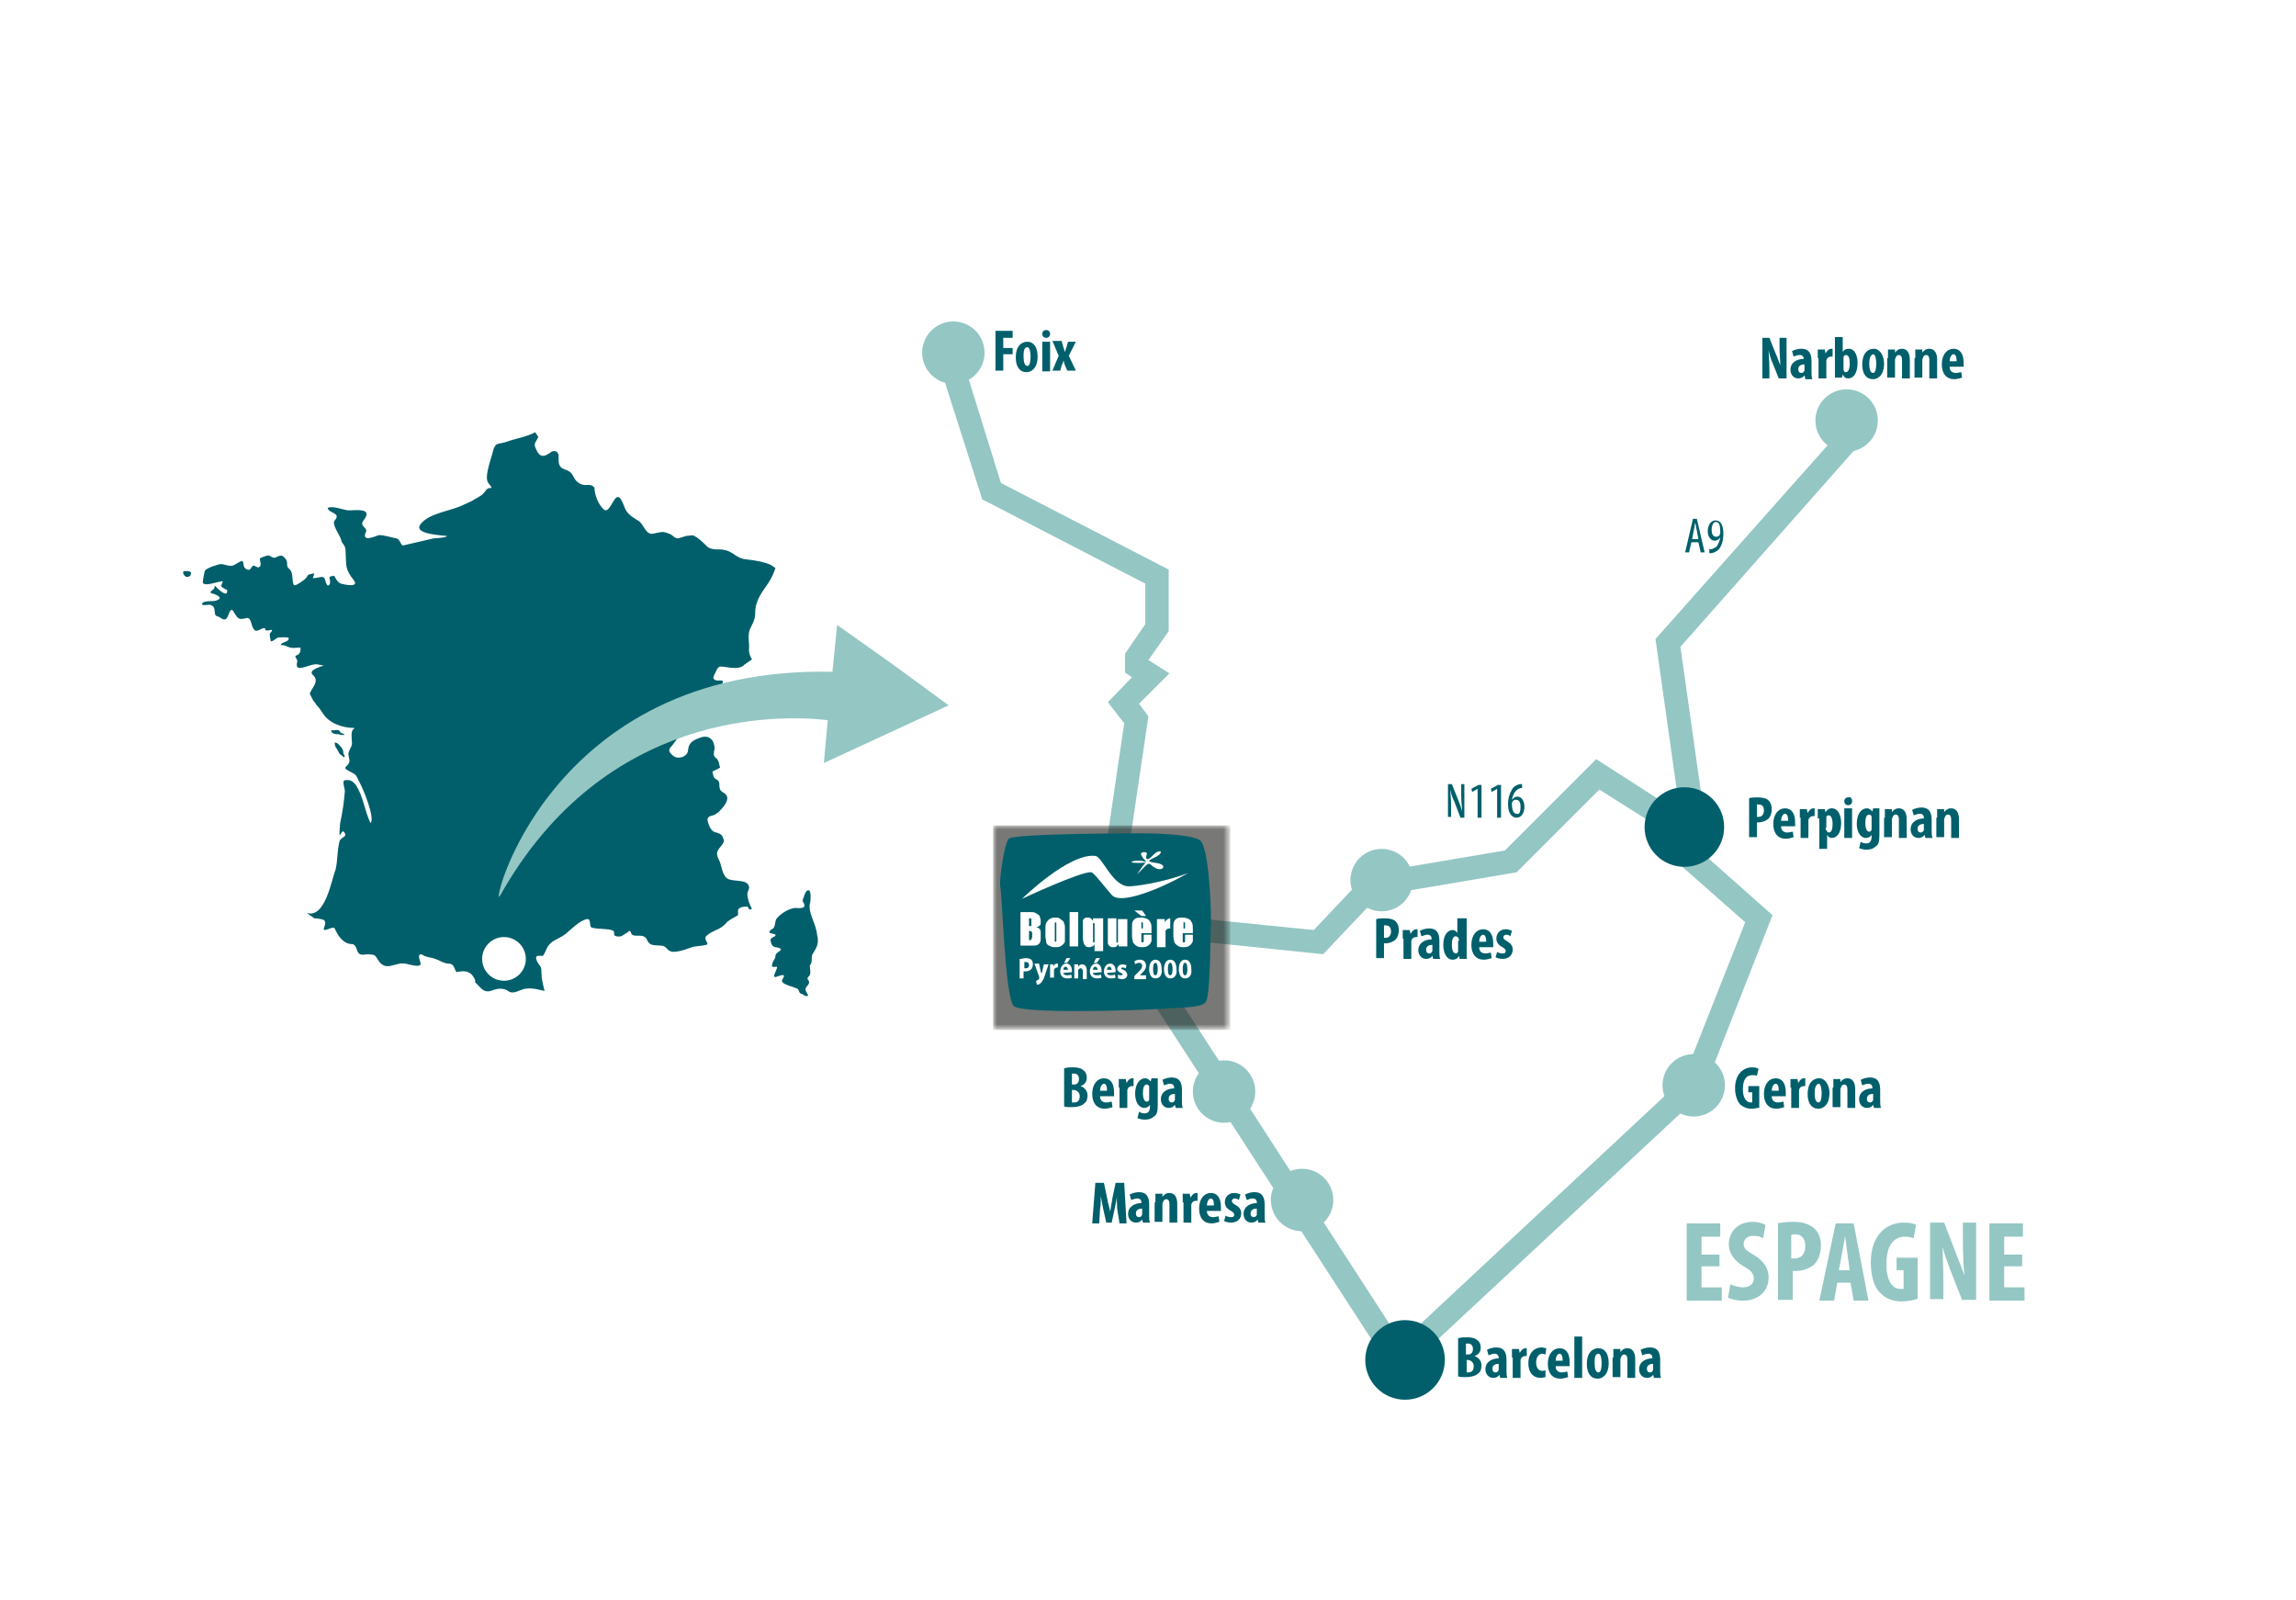 <?xml version="1.0" encoding="UTF-8"?> <!-- Generator: Adobe Illustrator 26.0.3, SVG Export Plug-In . SVG Version: 6.00 Build 0) --> <svg xmlns="http://www.w3.org/2000/svg" xmlns:xlink="http://www.w3.org/1999/xlink" version="1.1" id="Calque_2" x="0px" y="0px" viewBox="0 0 294.3 205.1" style="enable-background:new 0 0 294.3 205.1;" xml:space="preserve"> <style type="text/css"> .st0{fill:#94C6C4;} .st1{fill:#005F6B;} .st2{clip-path:url(#SVGID_00000182520282543673392540000011806356786942850234_);} .st3{filter:url(#Adobe_OpacityMaskFilter);} .st4{clip-path:url(#SVGID_00000112629307621534681350000004393657564895961264_);} .st5{clip-path:url(#SVGID_00000112629307621534681350000004393657564895961264_);mask:url(#SVGID_00000010286838681840201170000010222118345722015397_);} .st6{opacity:0.6;clip-path:url(#SVGID_00000089539872127486701520000009197595162424194236_);fill:#1E1E1C;} .st7{clip-path:url(#SVGID_00000112629307621534681350000004393657564895961264_);fill:#005F6B;} .st8{clip-path:url(#SVGID_00000112629307621534681350000004393657564895961264_);fill:#FFFFFF;} .st9{clip-path:url(#SVGID_00000182520282543673392540000011806356786942850234_);fill:#FFFFFF;} .st10{clip-path:url(#SVGID_00000173843418675873346360000011743872940527437714_);fill:#FFFFFF;} .st11{fill-rule:evenodd;clip-rule:evenodd;fill:#005F6B;} .st12{fill:#FFFFFF;} </style> <circle class="st0" cx="122.2" cy="45.2" r="4"></circle> <circle class="st0" cx="177.1" cy="112.8" r="4"></circle> <g> <path class="st0" d="M220.4,162.3h-2.3v2.7h2.6v1.7h-4.5v-9.9h4.3v1.7h-2.4v2.3h2.3V162.3z"></path> <path class="st0" d="M221.8,164.6c0.4,0.2,1.1,0.4,1.6,0.4c0.9,0,1.4-0.5,1.4-1.1c0-0.7-0.4-1.1-1.3-1.6c-1.4-0.8-1.9-1.9-1.9-2.8 c0-1.6,1.1-2.9,3.1-2.9c0.6,0,1.3,0.2,1.6,0.4l-0.3,1.7c-0.3-0.2-0.7-0.3-1.3-0.3c-0.8,0-1.2,0.5-1.2,1c0,0.6,0.3,0.9,1.4,1.5 c1.3,0.8,1.8,1.8,1.8,2.8c0,1.8-1.3,3-3.3,3c-0.8,0-1.6-0.2-1.9-0.4L221.8,164.6z"></path> <path class="st0" d="M227.8,156.8c0.5-0.1,1.3-0.2,2-0.2c1.1,0,2,0.2,2.7,0.8c0.6,0.5,0.9,1.3,0.9,2.2c0,1.1-0.3,1.8-0.8,2.4 c-0.6,0.6-1.6,0.9-2.4,0.9c-0.1,0-0.3,0-0.4,0v3.7h-1.9V156.8z M229.7,161.3c0.1,0,0.2,0,0.3,0c1,0,1.4-0.7,1.4-1.6 c0-0.9-0.4-1.5-1.3-1.5c-0.2,0-0.4,0-0.5,0.1V161.3z"></path> <path class="st0" d="M235.5,164.4l-0.4,2.3h-1.9l2.1-9.9h2.3l1.9,9.9h-1.9l-0.4-2.3H235.5z M237.1,162.8l-0.3-2.1 c-0.1-0.6-0.2-1.6-0.3-2.3h0c-0.1,0.7-0.3,1.7-0.4,2.3l-0.4,2.1H237.1z"></path> <path class="st0" d="M245.9,166.4c-0.4,0.2-1.3,0.4-2.1,0.4c-1.1,0-2-0.3-2.7-1c-0.9-0.8-1.3-2.3-1.3-4c0-3.6,2.1-5.1,4.2-5.1 c0.8,0,1.3,0.1,1.6,0.3l-0.3,1.7c-0.3-0.1-0.6-0.2-1.1-0.2c-1.3,0-2.4,0.9-2.4,3.5c0,2.4,0.9,3.2,1.8,3.2c0.2,0,0.3,0,0.4,0v-2.4 h-0.9v-1.6h2.7V166.4z"></path> <path class="st0" d="M247.4,166.6v-9.9h1.8l1.5,3.9c0.3,0.8,0.8,2,1.1,2.9h0c-0.1-1-0.2-2.8-0.2-4.6v-2.2h1.7v9.9h-1.8l-1.5-3.8 c-0.3-0.8-0.8-2.1-1-3h0c0,1,0.1,2.5,0.1,4.5v2.2H247.4z"></path> <path class="st0" d="M259.2,162.3h-2.3v2.7h2.6v1.7H255v-9.9h4.3v1.7h-2.4v2.3h2.3V162.3z"></path> </g> <g> <path class="st1" d="M225.6,141.9c-0.2,0.1-0.7,0.2-1.1,0.2c-0.6,0-1-0.2-1.4-0.5c-0.4-0.4-0.7-1.2-0.7-2.1c0-1.9,1.1-2.7,2.2-2.7 c0.4,0,0.7,0.1,0.8,0.2l-0.2,0.9c-0.1-0.1-0.3-0.1-0.6-0.1c-0.7,0-1.2,0.5-1.2,1.8c0,1.2,0.5,1.7,1,1.7c0.1,0,0.2,0,0.2,0v-1.3 h-0.5v-0.8h1.4V141.9z"></path> <path class="st1" d="M227.1,140.5c0,0.6,0.4,0.8,0.8,0.8c0.3,0,0.5-0.1,0.7-0.1l0.1,0.7c-0.3,0.1-0.7,0.2-1,0.2 c-1,0-1.6-0.7-1.6-1.9c0-1.3,0.7-2,1.5-2c0.8,0,1.3,0.6,1.3,1.8c0,0.3,0,0.4,0,0.5H227.1z M228,139.8c0-0.5-0.1-0.9-0.4-0.9 c-0.3,0-0.5,0.5-0.5,0.9H228z"></path> <path class="st1" d="M229.5,139.4c0-0.4,0-0.8,0-1.1h0.9l0.1,0.5h0c0.2-0.4,0.5-0.6,0.7-0.6c0.1,0,0.2,0,0.2,0v1 c-0.1,0-0.1,0-0.2,0c-0.2,0-0.5,0.1-0.6,0.5c0,0.1,0,0.2,0,0.4v1.9h-1V139.4z"></path> <path class="st1" d="M234.5,140.1c0,1.6-0.9,2-1.4,2c-0.9,0-1.4-0.7-1.4-1.9c0-1.4,0.7-2,1.5-2C233.9,138.2,234.5,139,234.5,140.1z M232.6,140.1c0,0.6,0.1,1.2,0.5,1.2c0.3,0,0.4-0.6,0.4-1.2c0-0.5-0.1-1.2-0.4-1.2C232.7,139,232.6,139.6,232.6,140.1z"></path> <path class="st1" d="M235,139.4c0-0.4,0-0.8,0-1.1h0.9l0,0.4h0c0.2-0.3,0.5-0.5,0.9-0.5c0.7,0,1,0.6,1,1.4v2.4h-1v-2.4 c0-0.3-0.1-0.6-0.4-0.6c-0.2,0-0.3,0.1-0.4,0.3c0,0.1-0.1,0.2-0.1,0.3v2.3h-1V139.4z"></path> <path class="st1" d="M240.2,142l-0.1-0.4h0c-0.2,0.3-0.5,0.4-0.8,0.4c-0.6,0-1-0.5-1-1.1c0-1,0.9-1.4,1.7-1.4v-0.1 c0-0.3-0.2-0.5-0.5-0.5c-0.3,0-0.5,0.1-0.8,0.2l-0.2-0.7c0.2-0.1,0.6-0.3,1.2-0.3c1.1,0,1.3,0.8,1.3,1.6v1.4c0,0.3,0,0.6,0.1,0.9 H240.2z M240.1,140.2c-0.3,0-0.8,0.1-0.8,0.6c0,0.4,0.2,0.5,0.4,0.5c0.2,0,0.3-0.1,0.4-0.3c0-0.1,0-0.1,0-0.2V140.2z"></path> </g> <g> <path class="st1" d="M224.2,102.3c0.3-0.1,0.7-0.1,1.1-0.1c0.6,0,1.1,0.1,1.4,0.4c0.3,0.3,0.4,0.7,0.4,1.1c0,0.6-0.2,1-0.4,1.2 c-0.3,0.3-0.8,0.5-1.3,0.5c-0.1,0-0.1,0-0.2,0v1.9h-1V102.3z M225.2,104.7c0,0,0.1,0,0.2,0c0.5,0,0.7-0.4,0.7-0.8 c0-0.5-0.2-0.8-0.7-0.8c-0.1,0-0.2,0-0.2,0V104.7z"></path> <path class="st1" d="M228.3,105.9c0,0.6,0.4,0.8,0.8,0.8c0.3,0,0.5-0.1,0.7-0.1l0.1,0.7c-0.3,0.1-0.7,0.2-1,0.2 c-1,0-1.6-0.7-1.6-1.9c0-1.3,0.7-2,1.5-2c0.8,0,1.3,0.6,1.3,1.8c0,0.3,0,0.4,0,0.5H228.3z M229.2,105.2c0-0.5-0.1-0.9-0.4-0.9 c-0.3,0-0.5,0.5-0.5,0.9H229.2z"></path> <path class="st1" d="M230.7,104.8c0-0.4,0-0.8,0-1.1h0.9l0.1,0.5h0c0.2-0.4,0.5-0.6,0.7-0.6c0.1,0,0.2,0,0.2,0v1 c-0.1,0-0.1,0-0.2,0c-0.2,0-0.5,0.1-0.6,0.5c0,0.1,0,0.2,0,0.4v1.9h-1V104.8z"></path> <path class="st1" d="M233,104.9c0-0.5,0-0.8,0-1.2h0.9l0.1,0.4h0c0.2-0.3,0.4-0.5,0.8-0.5c0.8,0,1.2,0.9,1.2,1.9 c0,1.3-0.6,1.9-1.2,1.9c-0.3,0-0.5-0.2-0.6-0.4h0v1.8h-1V104.9z M234,106.1c0,0.1,0,0.2,0.1,0.3c0.1,0.2,0.2,0.3,0.3,0.3 c0.4,0,0.5-0.5,0.5-1.1c0-0.7-0.2-1.1-0.5-1.1c-0.2,0-0.3,0.1-0.3,0.3c0,0.1,0,0.2,0,0.3V106.1z"></path> <path class="st1" d="M237.4,102.7c0,0.3-0.2,0.5-0.5,0.5c-0.3,0-0.5-0.2-0.5-0.5c0-0.3,0.2-0.5,0.5-0.5 C237.2,102.1,237.4,102.3,237.4,102.7z M236.4,107.4v-3.8h1v3.8H236.4z"></path> <path class="st1" d="M240.9,103.7c0,0.3,0,0.7,0,1.2v2.1c0,0.8-0.1,1.3-0.5,1.5c-0.3,0.3-0.7,0.4-1.2,0.4c-0.3,0-0.7-0.1-0.9-0.2 l0.2-0.8c0.2,0.1,0.4,0.2,0.7,0.2c0.5,0,0.7-0.3,0.7-0.9V107h0c-0.1,0.2-0.4,0.4-0.7,0.4c-0.8,0-1.2-0.9-1.2-1.8c0-1.3,0.6-2,1.3-2 c0.3,0,0.5,0.2,0.7,0.4h0l0.1-0.4H240.9z M239.9,105c0-0.1,0-0.2,0-0.3c0-0.2-0.2-0.3-0.3-0.3c-0.4,0-0.5,0.5-0.5,1.1 c0,0.7,0.2,1.1,0.5,1.1c0.1,0,0.3-0.1,0.3-0.3c0-0.1,0-0.2,0-0.3V105z"></path> <path class="st1" d="M241.6,104.8c0-0.4,0-0.8,0-1.1h0.9l0,0.4h0c0.2-0.3,0.5-0.5,0.9-0.5c0.7,0,1,0.6,1,1.4v2.4h-1v-2.4 c0-0.3-0.1-0.6-0.4-0.6c-0.2,0-0.3,0.1-0.4,0.3c0,0.1-0.1,0.2-0.1,0.3v2.3h-1V104.8z"></path> <path class="st1" d="M246.8,107.4l-0.1-0.4h0c-0.2,0.3-0.5,0.4-0.8,0.4c-0.6,0-1-0.5-1-1.1c0-1,0.9-1.4,1.7-1.4v-0.1 c0-0.3-0.2-0.5-0.5-0.5c-0.3,0-0.5,0.1-0.8,0.2l-0.2-0.7c0.2-0.1,0.6-0.3,1.2-0.3c1.1,0,1.3,0.8,1.3,1.6v1.4c0,0.3,0,0.6,0.1,0.9 H246.8z M246.6,105.6c-0.3,0-0.8,0.1-0.8,0.6c0,0.4,0.2,0.5,0.4,0.5c0.2,0,0.3-0.1,0.4-0.3c0-0.1,0-0.1,0-0.2V105.6z"></path> <path class="st1" d="M248.3,104.8c0-0.4,0-0.8,0-1.1h0.9l0,0.4h0c0.2-0.3,0.5-0.5,0.9-0.5c0.7,0,1,0.6,1,1.4v2.4h-1v-2.4 c0-0.3-0.1-0.6-0.4-0.6c-0.2,0-0.3,0.1-0.4,0.3c0,0.1-0.1,0.2-0.1,0.3v2.3h-1V104.8z"></path> </g> <g> <g> <path class="st1" d="M187,171.5c0.3-0.1,0.7-0.1,1.1-0.1c0.5,0,1,0.1,1.3,0.4c0.3,0.2,0.4,0.6,0.4,0.9c0,0.5-0.2,0.9-0.8,1.1v0 c0.6,0.2,0.9,0.7,0.9,1.2c0,0.4-0.1,0.8-0.4,1c-0.3,0.3-0.8,0.5-1.7,0.5c-0.4,0-0.7,0-0.9-0.1V171.5z M188,173.6h0.2 c0.4,0,0.6-0.3,0.6-0.7c0-0.4-0.2-0.7-0.6-0.7c-0.1,0-0.2,0-0.3,0V173.6z M188,175.9c0.1,0,0.1,0,0.2,0c0.4,0,0.7-0.2,0.7-0.8 c0-0.5-0.4-0.8-0.8-0.8H188V175.9z"></path> <path class="st1" d="M192.3,176.6l-0.1-0.4h0c-0.2,0.3-0.5,0.4-0.8,0.4c-0.6,0-1-0.5-1-1.1c0-1,0.9-1.4,1.7-1.4V174 c0-0.3-0.2-0.5-0.5-0.5c-0.3,0-0.5,0.1-0.8,0.2l-0.2-0.7c0.2-0.1,0.6-0.3,1.2-0.3c1.1,0,1.3,0.8,1.3,1.6v1.4c0,0.3,0,0.6,0.1,0.9 H192.3z M192.1,174.8c-0.3,0-0.8,0.1-0.8,0.6c0,0.4,0.2,0.5,0.4,0.5c0.2,0,0.3-0.1,0.4-0.3c0-0.1,0-0.1,0-0.2V174.8z"></path> <path class="st1" d="M193.8,174c0-0.4,0-0.8,0-1.1h0.9l0.1,0.5h0c0.2-0.4,0.5-0.6,0.7-0.6c0.1,0,0.2,0,0.2,0v1c-0.1,0-0.1,0-0.2,0 c-0.2,0-0.5,0.1-0.6,0.5c0,0.1,0,0.2,0,0.4v1.9h-1V174z"></path> <path class="st1" d="M198.1,176.5c-0.1,0-0.4,0.1-0.6,0.1c-1,0-1.6-0.7-1.6-1.9c0-1.2,0.7-2,1.7-2c0.2,0,0.5,0.1,0.6,0.1l-0.1,0.8 c-0.1,0-0.2-0.1-0.4-0.1c-0.5,0-0.8,0.5-0.8,1.1c0,0.7,0.3,1.1,0.8,1.1c0.1,0,0.3,0,0.4-0.1L198.1,176.5z"></path> <path class="st1" d="M199.4,175.1c0,0.6,0.4,0.8,0.8,0.8c0.3,0,0.5-0.1,0.7-0.1l0.1,0.7c-0.3,0.1-0.7,0.2-1,0.2 c-1,0-1.6-0.7-1.6-1.9c0-1.3,0.7-2,1.5-2c0.8,0,1.3,0.6,1.3,1.8c0,0.3,0,0.4,0,0.5H199.4z M200.3,174.4c0-0.5-0.1-0.9-0.4-0.9 c-0.3,0-0.5,0.5-0.5,0.9H200.3z"></path> <path class="st1" d="M201.8,171.3h1v5.3h-1V171.3z"></path> <path class="st1" d="M206.2,174.7c0,1.6-0.9,2-1.4,2c-0.9,0-1.4-0.7-1.4-1.9c0-1.4,0.7-2,1.5-2 C205.7,172.8,206.2,173.5,206.2,174.7z M204.4,174.7c0,0.6,0.1,1.2,0.5,1.2c0.3,0,0.4-0.6,0.4-1.2c0-0.5-0.1-1.2-0.4-1.2 C204.4,173.5,204.4,174.2,204.4,174.7z"></path> <path class="st1" d="M206.8,174c0-0.4,0-0.8,0-1.1h0.9l0,0.4h0c0.2-0.3,0.5-0.5,0.9-0.5c0.7,0,1,0.6,1,1.4v2.4h-1v-2.4 c0-0.3-0.1-0.6-0.4-0.6c-0.2,0-0.3,0.1-0.4,0.3c0,0.1-0.1,0.2-0.1,0.3v2.3h-1V174z"></path> <path class="st1" d="M212,176.6l-0.1-0.4h0c-0.2,0.3-0.5,0.4-0.8,0.4c-0.6,0-1-0.5-1-1.1c0-1,0.9-1.4,1.7-1.4V174 c0-0.3-0.2-0.5-0.5-0.5c-0.3,0-0.5,0.1-0.8,0.2l-0.2-0.7c0.2-0.1,0.6-0.3,1.2-0.3c1.1,0,1.3,0.8,1.3,1.6v1.4c0,0.3,0,0.6,0.1,0.9 H212z M211.9,174.8c-0.3,0-0.8,0.1-0.8,0.6c0,0.4,0.2,0.5,0.4,0.5c0.2,0,0.3-0.1,0.4-0.3c0-0.1,0-0.1,0-0.2V174.8z"></path> </g> </g> <g> <path class="st1" d="M225.9,48.5v-5.2h0.9l0.8,2c0.2,0.4,0.4,1.1,0.6,1.5h0c0-0.5-0.1-1.4-0.1-2.4v-1.1h0.9v5.2H228l-0.8-2 c-0.2-0.4-0.4-1.1-0.5-1.6h0c0,0.5,0.1,1.3,0.1,2.4v1.2H225.9z"></path> <path class="st1" d="M231.4,48.5l-0.1-0.4h0c-0.2,0.3-0.5,0.4-0.8,0.4c-0.6,0-1-0.5-1-1.1c0-1,0.9-1.4,1.7-1.4V46 c0-0.3-0.2-0.5-0.5-0.5c-0.3,0-0.5,0.1-0.8,0.2l-0.2-0.7c0.2-0.1,0.6-0.3,1.2-0.3c1.1,0,1.3,0.8,1.3,1.6v1.4c0,0.3,0,0.6,0.1,0.9 H231.4z M231.3,46.7c-0.3,0-0.8,0.1-0.8,0.6c0,0.4,0.2,0.5,0.4,0.5c0.2,0,0.3-0.1,0.4-0.3c0-0.1,0-0.1,0-0.2V46.7z"></path> <path class="st1" d="M233,45.9c0-0.4,0-0.8,0-1.1h0.9l0.1,0.5h0c0.2-0.4,0.5-0.6,0.7-0.6c0.1,0,0.2,0,0.2,0v1c-0.1,0-0.1,0-0.2,0 c-0.2,0-0.5,0.1-0.6,0.5c0,0.1,0,0.2,0,0.4v1.9h-1V45.9z"></path> <path class="st1" d="M235.2,48.5c0-0.3,0-0.8,0-1.1v-4.2h1v1.9h0c0.2-0.3,0.4-0.4,0.8-0.4c0.7,0,1.1,0.8,1.1,1.8c0,1.3-0.5,2-1.2,2 c-0.3,0-0.5-0.1-0.7-0.5h0l-0.1,0.4H235.2z M236.3,47.2c0,0.1,0,0.2,0,0.2c0.1,0.3,0.2,0.3,0.3,0.3c0.3,0,0.5-0.4,0.5-1.1 c0-0.6-0.1-1.1-0.5-1.1c-0.2,0-0.3,0.2-0.3,0.3c0,0.1,0,0.2,0,0.2V47.2z"></path> <path class="st1" d="M241.5,46.6c0,1.6-0.9,2-1.4,2c-0.9,0-1.4-0.7-1.4-1.9c0-1.4,0.7-2,1.5-2C240.9,44.7,241.5,45.5,241.5,46.6z M239.6,46.6c0,0.6,0.1,1.2,0.5,1.2c0.3,0,0.4-0.6,0.4-1.2c0-0.5-0.1-1.2-0.4-1.2C239.7,45.5,239.6,46.1,239.6,46.6z"></path> <path class="st1" d="M242,45.9c0-0.4,0-0.8,0-1.1h0.9l0,0.4h0c0.2-0.3,0.5-0.5,0.9-0.5c0.7,0,1,0.6,1,1.4v2.4h-1v-2.4 c0-0.3-0.1-0.6-0.4-0.6c-0.2,0-0.3,0.1-0.4,0.3c0,0.1-0.1,0.2-0.1,0.3v2.3h-1V45.9z"></path> <path class="st1" d="M245.5,45.9c0-0.4,0-0.8,0-1.1h0.9l0,0.4h0c0.2-0.3,0.5-0.5,0.9-0.5c0.7,0,1,0.6,1,1.4v2.4h-1v-2.4 c0-0.3-0.1-0.6-0.4-0.6c-0.2,0-0.3,0.1-0.4,0.3c0,0.1-0.1,0.2-0.1,0.3v2.3h-1V45.9z"></path> <path class="st1" d="M249.9,47c0,0.6,0.4,0.8,0.8,0.8c0.3,0,0.5-0.1,0.7-0.1l0.1,0.7c-0.3,0.1-0.7,0.2-1,0.2c-1,0-1.6-0.7-1.6-1.9 c0-1.3,0.7-2,1.5-2c0.8,0,1.3,0.6,1.3,1.8c0,0.3,0,0.4,0,0.5H249.9z M250.8,46.3c0-0.5-0.1-0.9-0.4-0.9c-0.3,0-0.5,0.5-0.5,0.9 H250.8z"></path> </g> <g> <path class="st1" d="M127.5,42.4h2.3v0.9h-1.2v1.3h1.2v0.8h-1.2v2.1h-1V42.4z"></path> <path class="st1" d="M133,45.7c0,1.6-0.9,2-1.4,2c-0.9,0-1.4-0.7-1.4-1.9c0-1.4,0.7-2,1.5-2C132.5,43.8,133,44.5,133,45.7z M131.2,45.7c0,0.6,0.1,1.2,0.5,1.2c0.3,0,0.4-0.6,0.4-1.2c0-0.5-0.1-1.2-0.4-1.2C131.2,44.5,131.2,45.2,131.2,45.7z"></path> <path class="st1" d="M134.6,42.8c0,0.3-0.2,0.5-0.5,0.5c-0.3,0-0.5-0.2-0.5-0.5c0-0.3,0.2-0.5,0.5-0.5 C134.4,42.3,134.6,42.5,134.6,42.8z M133.6,47.6v-3.8h1v3.8H133.6z"></path> <path class="st1" d="M136.1,43.8l0.2,0.7c0.1,0.2,0.1,0.4,0.2,0.6h0c0.1-0.2,0.1-0.4,0.2-0.6l0.2-0.7h1l-0.9,1.8l0.9,1.9h-1.1 l-0.3-0.7c-0.1-0.2-0.1-0.4-0.2-0.6h0c0,0.2-0.1,0.4-0.2,0.6l-0.2,0.7h-1l0.8-1.9l-0.8-1.9H136.1z"></path> </g> <g> <path class="st1" d="M176.4,117.8c0.3-0.1,0.7-0.1,1.1-0.1c0.6,0,1.1,0.1,1.4,0.4c0.3,0.3,0.4,0.7,0.4,1.1c0,0.6-0.2,1-0.4,1.2 c-0.3,0.3-0.8,0.5-1.3,0.5c-0.1,0-0.1,0-0.2,0v1.9h-1V117.8z M177.4,120.2c0,0,0.1,0,0.2,0c0.5,0,0.7-0.4,0.7-0.8 c0-0.5-0.2-0.8-0.7-0.8c-0.1,0-0.2,0-0.2,0V120.2z"></path> <path class="st1" d="M179.8,120.3c0-0.4,0-0.8,0-1.1h0.9l0.1,0.5h0c0.2-0.4,0.5-0.6,0.7-0.6c0.1,0,0.2,0,0.2,0v1 c-0.1,0-0.1,0-0.2,0c-0.2,0-0.5,0.1-0.6,0.5c0,0.1,0,0.2,0,0.4v1.9h-1V120.3z"></path> <path class="st1" d="M183.7,122.9l-0.1-0.4h0c-0.2,0.3-0.5,0.4-0.8,0.4c-0.6,0-1-0.5-1-1.1c0-1,0.9-1.4,1.7-1.4v-0.1 c0-0.3-0.2-0.5-0.5-0.5c-0.3,0-0.5,0.1-0.8,0.2l-0.2-0.7c0.2-0.1,0.6-0.3,1.2-0.3c1.1,0,1.3,0.8,1.3,1.6v1.4c0,0.3,0,0.6,0.1,0.9 H183.7z M183.6,121.1c-0.3,0-0.8,0.1-0.8,0.6c0,0.4,0.2,0.5,0.4,0.5c0.2,0,0.3-0.1,0.4-0.3c0-0.1,0-0.1,0-0.2V121.1z"></path> <path class="st1" d="M188,117.6v4.2c0,0.4,0,0.8,0,1.1h-0.9l-0.1-0.4h0c-0.1,0.3-0.4,0.5-0.8,0.5c-0.8,0-1.2-0.9-1.2-1.9 c0-1.3,0.6-1.9,1.2-1.9c0.3,0,0.5,0.2,0.6,0.4h0v-1.9H188z M187,120.6c0-0.1,0-0.1,0-0.2c0-0.2-0.2-0.4-0.4-0.4 c-0.4,0-0.5,0.5-0.5,1.1c0,0.7,0.2,1.1,0.5,1.1c0.1,0,0.3-0.1,0.3-0.3c0-0.1,0-0.1,0-0.2V120.6z"></path> <path class="st1" d="M189.6,121.4c0,0.6,0.4,0.8,0.8,0.8c0.3,0,0.5-0.1,0.7-0.1l0.1,0.7c-0.3,0.1-0.7,0.2-1,0.2 c-1,0-1.6-0.7-1.6-1.9c0-1.3,0.7-2,1.5-2c0.8,0,1.3,0.6,1.3,1.8c0,0.3,0,0.4,0,0.5H189.6z M190.5,120.7c0-0.5-0.1-0.9-0.4-0.9 c-0.3,0-0.5,0.5-0.5,0.9H190.5z"></path> <path class="st1" d="M191.9,122c0.1,0.1,0.4,0.2,0.7,0.2c0.3,0,0.4-0.1,0.4-0.3c0-0.2-0.1-0.3-0.4-0.5c-0.6-0.3-0.8-0.7-0.8-1.1 c0-0.7,0.5-1.2,1.2-1.2c0.3,0,0.6,0.1,0.8,0.2l-0.2,0.7c-0.1-0.1-0.3-0.2-0.5-0.2c-0.3,0-0.4,0.2-0.4,0.3c0,0.2,0.1,0.3,0.4,0.5 c0.6,0.3,0.8,0.7,0.8,1.1c0,0.8-0.6,1.2-1.3,1.2c-0.3,0-0.7-0.1-0.9-0.2L191.9,122z"></path> </g> <g> <path class="st1" d="M136.5,136.9c0.3-0.1,0.7-0.1,1.1-0.1c0.5,0,1,0.1,1.3,0.4c0.3,0.2,0.4,0.6,0.4,0.9c0,0.5-0.2,0.9-0.8,1.1v0 c0.6,0.2,0.9,0.7,0.9,1.2c0,0.4-0.1,0.8-0.4,1c-0.3,0.3-0.8,0.5-1.7,0.5c-0.4,0-0.7,0-0.9-0.1V136.9z M137.5,139h0.2 c0.4,0,0.6-0.3,0.6-0.7c0-0.4-0.2-0.7-0.6-0.7c-0.1,0-0.2,0-0.3,0V139z M137.5,141.3c0.1,0,0.1,0,0.2,0c0.4,0,0.7-0.2,0.7-0.8 c0-0.5-0.4-0.8-0.8-0.8h-0.2V141.3z"></path> <path class="st1" d="M141,140.5c0,0.6,0.4,0.8,0.8,0.8c0.3,0,0.5-0.1,0.7-0.1l0.1,0.7c-0.3,0.1-0.7,0.2-1,0.2c-1,0-1.6-0.7-1.6-1.9 c0-1.3,0.7-2,1.5-2c0.8,0,1.3,0.6,1.3,1.8c0,0.3,0,0.4,0,0.5H141z M141.9,139.8c0-0.5-0.1-0.9-0.4-0.9c-0.3,0-0.5,0.5-0.5,0.9 H141.9z"></path> <path class="st1" d="M143.4,139.4c0-0.4,0-0.8,0-1.1h0.9l0.1,0.5h0c0.2-0.4,0.5-0.6,0.7-0.6c0.1,0,0.2,0,0.2,0v1 c-0.1,0-0.1,0-0.2,0c-0.2,0-0.5,0.1-0.6,0.5c0,0.1,0,0.2,0,0.4v1.9h-1V139.4z"></path> <path class="st1" d="M148.4,138.3c0,0.3,0,0.7,0,1.2v2.1c0,0.8-0.1,1.3-0.5,1.5c-0.3,0.3-0.7,0.4-1.2,0.4c-0.3,0-0.7-0.1-0.9-0.2 l0.2-0.8c0.2,0.1,0.4,0.2,0.7,0.2c0.5,0,0.7-0.3,0.7-0.9v-0.2h0c-0.1,0.2-0.4,0.4-0.7,0.4c-0.8,0-1.2-0.9-1.2-1.8 c0-1.3,0.6-2,1.3-2c0.3,0,0.5,0.2,0.7,0.4h0l0.1-0.4H148.4z M147.3,139.6c0-0.1,0-0.2,0-0.3c0-0.2-0.2-0.3-0.3-0.3 c-0.4,0-0.5,0.5-0.5,1.1c0,0.7,0.2,1.1,0.5,1.1c0.1,0,0.3-0.1,0.3-0.3c0-0.1,0-0.2,0-0.3V139.6z"></path> <path class="st1" d="M150.7,142l-0.1-0.4h0c-0.2,0.3-0.5,0.4-0.8,0.4c-0.6,0-1-0.5-1-1.1c0-1,0.9-1.4,1.7-1.4v-0.1 c0-0.3-0.2-0.5-0.5-0.5c-0.3,0-0.5,0.1-0.8,0.2l-0.2-0.7c0.2-0.1,0.6-0.3,1.2-0.3c1.1,0,1.3,0.8,1.3,1.6v1.4c0,0.3,0,0.6,0.1,0.9 H150.7z M150.6,140.2c-0.3,0-0.8,0.1-0.8,0.6c0,0.4,0.2,0.5,0.4,0.5c0.2,0,0.3-0.1,0.4-0.3c0-0.1,0-0.1,0-0.2V140.2z"></path> </g> <g> <path class="st1" d="M143.2,154.9c0-0.5-0.1-1.2,0-1.7h0c-0.1,0.6-0.2,1.2-0.3,1.6l-0.4,1.9h-0.7l-0.4-1.8 c-0.1-0.4-0.2-1.1-0.3-1.6h0c0,0.6,0,1.2-0.1,1.7l-0.1,1.8h-0.9l0.4-5.2h1.1l0.4,1.9c0.1,0.7,0.3,1.2,0.4,1.8h0 c0.1-0.6,0.2-1.2,0.3-1.8l0.4-1.9h1.1l0.3,5.2h-0.9L143.2,154.9z"></path> <path class="st1" d="M146.5,156.7l-0.1-0.4h0c-0.2,0.3-0.5,0.4-0.8,0.4c-0.6,0-1-0.5-1-1.1c0-1,0.9-1.4,1.7-1.4v-0.1 c0-0.3-0.2-0.5-0.5-0.5c-0.3,0-0.5,0.1-0.8,0.2l-0.2-0.7c0.2-0.1,0.6-0.3,1.2-0.3c1.1,0,1.3,0.8,1.3,1.6v1.4c0,0.3,0,0.6,0.1,0.9 H146.5z M146.4,154.9c-0.3,0-0.8,0.1-0.8,0.6c0,0.4,0.2,0.5,0.4,0.5c0.2,0,0.3-0.1,0.4-0.3c0-0.1,0-0.1,0-0.2V154.9z"></path> <path class="st1" d="M148.1,154.1c0-0.4,0-0.8,0-1.1h0.9l0,0.4h0c0.2-0.3,0.5-0.5,0.9-0.5c0.7,0,1,0.6,1,1.4v2.4h-1v-2.4 c0-0.3-0.1-0.6-0.4-0.6c-0.2,0-0.3,0.1-0.4,0.3c0,0.1-0.1,0.2-0.1,0.3v2.3h-1V154.1z"></path> <path class="st1" d="M151.6,154.1c0-0.4,0-0.8,0-1.1h0.9l0.1,0.5h0c0.2-0.4,0.5-0.6,0.7-0.6c0.1,0,0.2,0,0.2,0v1 c-0.1,0-0.1,0-0.2,0c-0.2,0-0.5,0.1-0.6,0.5c0,0.1,0,0.2,0,0.4v1.9h-1V154.1z"></path> <path class="st1" d="M154.7,155.2c0,0.6,0.4,0.8,0.8,0.8c0.3,0,0.5-0.1,0.7-0.1l0.1,0.7c-0.3,0.1-0.7,0.2-1,0.2 c-1,0-1.6-0.7-1.6-1.9c0-1.3,0.7-2,1.5-2c0.8,0,1.3,0.6,1.3,1.8c0,0.3,0,0.4,0,0.5H154.7z M155.6,154.5c0-0.5-0.1-0.9-0.4-0.9 c-0.3,0-0.5,0.5-0.5,0.9H155.6z"></path> <path class="st1" d="M157.1,155.8c0.1,0.1,0.4,0.2,0.7,0.2c0.3,0,0.4-0.1,0.4-0.3c0-0.2-0.1-0.3-0.4-0.5c-0.6-0.3-0.8-0.7-0.8-1.1 c0-0.7,0.5-1.2,1.2-1.2c0.3,0,0.6,0.1,0.8,0.2l-0.2,0.7c-0.1-0.1-0.3-0.2-0.5-0.2c-0.3,0-0.4,0.2-0.4,0.3c0,0.2,0.1,0.3,0.4,0.5 c0.6,0.3,0.8,0.7,0.8,1.1c0,0.8-0.6,1.2-1.3,1.2c-0.3,0-0.7-0.1-0.9-0.2L157.1,155.8z"></path> <path class="st1" d="M161.3,156.7l-0.1-0.4h0c-0.2,0.3-0.5,0.4-0.8,0.4c-0.6,0-1-0.5-1-1.1c0-1,0.9-1.4,1.7-1.4v-0.1 c0-0.3-0.2-0.5-0.5-0.5c-0.3,0-0.5,0.1-0.8,0.2l-0.2-0.7c0.2-0.1,0.6-0.3,1.2-0.3c1.1,0,1.3,0.8,1.3,1.6v1.4c0,0.3,0,0.6,0.1,0.9 H161.3z M161.1,154.9c-0.3,0-0.8,0.1-0.8,0.6c0,0.4,0.2,0.5,0.4,0.5c0.2,0,0.3-0.1,0.4-0.3c0-0.1,0-0.1,0-0.2V154.9z"></path> </g> <g> <path class="st1" d="M185.6,104.8v-4.3h0.5l0.8,2c0.2,0.5,0.4,1,0.5,1.5h0c0-0.7-0.1-1.2-0.1-2v-1.5h0.4v4.3h-0.5l-0.8-2.1 c-0.2-0.4-0.4-0.9-0.5-1.5h0c0,0.6,0.1,1.1,0.1,2v1.5H185.6z"></path> <path class="st1" d="M189.4,101.1L189.4,101.1l-0.7,0.4l-0.1-0.4l0.9-0.5h0.4v4.2h-0.5V101.1z"></path> <path class="st1" d="M191.9,101.1L191.9,101.1l-0.7,0.4l-0.1-0.4l0.9-0.5h0.4v4.2h-0.5V101.1z"></path> <path class="st1" d="M195.2,101c-0.1,0-0.2,0-0.3,0c-0.7,0.2-1,0.9-1.1,1.5h0c0.2-0.2,0.4-0.4,0.7-0.4c0.5,0,0.9,0.5,0.9,1.3 c0,0.8-0.4,1.4-1,1.4c-0.7,0-1.1-0.7-1.1-1.7c0-0.8,0.2-1.4,0.5-1.9c0.2-0.4,0.6-0.6,1-0.7c0.1,0,0.2,0,0.3,0V101z M194.9,103.4 c0-0.6-0.2-0.9-0.6-0.9c-0.2,0-0.4,0.1-0.5,0.4c0,0,0,0.1,0,0.2c0,0.9,0.3,1.2,0.6,1.2C194.7,104.4,194.9,104.2,194.9,103.4z"></path> </g> <g> <path class="st1" d="M216.8,69.5l-0.3,1.3h-0.5l1-4.3h0.5l1,4.3h-0.5l-0.3-1.3H216.8z M217.7,69.1l-0.2-1.1c-0.1-0.3-0.1-0.7-0.2-1 h0c-0.1,0.3-0.1,0.7-0.2,1l-0.2,1.1H217.7z"></path> <path class="st1" d="M219.1,70.4c0.1,0,0.2,0,0.3,0c0.2-0.1,0.4-0.2,0.6-0.3c0.2-0.3,0.4-0.6,0.5-1.2h0c-0.2,0.2-0.4,0.4-0.7,0.4 c-0.5,0-0.9-0.5-0.9-1.2c0-0.8,0.4-1.4,1-1.4c0.7,0,1,0.7,1,1.7c0,0.8-0.2,1.5-0.5,1.9c-0.2,0.3-0.6,0.5-1,0.6c-0.1,0-0.2,0-0.3,0 V70.4z M219.4,67.9c0,0.6,0.2,0.9,0.6,0.9c0.2,0,0.4-0.1,0.5-0.4c0-0.1,0-0.1,0-0.3c0-0.9-0.2-1.2-0.6-1.2 C219.7,66.9,219.4,67.2,219.4,67.9z"></path> </g> <polygon class="st0" points="215.6,106 212.2,81.9 236.9,54.1 239.1,56.1 215.4,82.9 218.6,105.6 "></polygon> <circle class="st0" cx="236.7" cy="53.9" r="4"></circle> <polygon class="st0" points="179,176.6 143.7,122.2 146.3,120.6 179.6,172 215.8,138.2 223.7,118.2 212.8,108.6 214.8,106.3 227.2,117.3 218.3,140 "></polygon> <circle class="st0" cx="217.1" cy="139.1" r="4"></circle> <circle class="st0" cx="166.9" cy="153.8" r="4"></circle> <circle class="st1" cx="180.1" cy="174.3" r="5.1"></circle> <circle class="st0" cx="156.9" cy="139.9" r="4"></circle> <polygon class="st0" points="169.6,122.3 149.2,120.2 149.5,117.3 168.4,119.2 175.2,112 192.9,109 204.6,97.3 215.8,104.5 214.2,107 205,101.2 194.4,111.8 176.7,114.8 "></polygon> <circle class="st1" cx="215.9" cy="106" r="5.1"></circle> <polygon class="st0" points="144.1,112.8 141.2,112.4 144.1,92.7 142,90 145.1,86.8 144.2,86.2 144.2,83.8 146.8,80 146.8,74.8 125.9,64 120.8,48 123.7,47.1 128.3,61.9 149.8,73 149.8,80.9 147.2,84.6 149.9,86.3 146,90.2 147.2,91.8 "></polygon> <g> <defs> <rect id="SVGID_1_" x="122.7" y="102.1" width="39.6" height="30.3"></rect> </defs> <clipPath id="SVGID_00000042729137559096322170000010875063501814425530_"> <use xlink:href="#SVGID_1_" style="overflow:visible;"></use> </clipPath> <g style="clip-path:url(#SVGID_00000042729137559096322170000010875063501814425530_);"> <defs> <rect id="SVGID_00000108267853333126067000000017018657495584207003_" x="122.7" y="102.1" width="39.6" height="30.3"></rect> </defs> <clipPath id="SVGID_00000129927729230662147480000008786740595162913453_"> <use xlink:href="#SVGID_00000108267853333126067000000017018657495584207003_" style="overflow:visible;"></use> </clipPath> <defs> <filter id="Adobe_OpacityMaskFilter" x="127.3" y="105.8" width="30.4" height="26.2"> <feColorMatrix type="matrix" values="1 0 0 0 0 0 1 0 0 0 0 0 1 0 0 0 0 0 1 0"></feColorMatrix> </filter> </defs> <mask maskUnits="userSpaceOnUse" x="127.3" y="105.8" width="30.4" height="26.2" id="SVGID_00000036961452220110386910000001964218028720140197_"> <g class="st3"> <g> <defs> <rect id="SVGID_00000141438777890616013920000013931813786006864789_" x="122.7" y="102.1" width="39.5" height="30.7"></rect> </defs> <clipPath id="SVGID_00000082332963593155503650000014406711574720164025_" style="clip-path:url(#SVGID_00000129927729230662147480000008786740595162913453_);"> <use xlink:href="#SVGID_00000141438777890616013920000013931813786006864789_" style="overflow:visible;"></use> </clipPath> <g style="clip-path:url(#SVGID_00000082332963593155503650000014406711574720164025_);"> <image style="overflow:visible;" width="316" height="245" transform="matrix(0.125 0 0 0.125 122.655 102.146)"> </image> </g> </g> </g> </mask> <g style="clip-path:url(#SVGID_00000129927729230662147480000008786740595162913453_);mask:url(#SVGID_00000036961452220110386910000001964218028720140197_);"> <g> <defs> <rect id="SVGID_00000137824951853238779690000010549470330309514636_" x="127.3" y="105.8" width="30.4" height="26.2"></rect> </defs> <clipPath id="SVGID_00000085212484996663156190000018032043886678495369_"> <use xlink:href="#SVGID_00000137824951853238779690000010549470330309514636_" style="overflow:visible;"></use> </clipPath> <rect x="127.3" y="105.8" style="opacity:0.6;clip-path:url(#SVGID_00000085212484996663156190000018032043886678495369_);fill:#1E1E1C;" width="30.4" height="26.2"></rect> </g> </g> <path style="clip-path:url(#SVGID_00000129927729230662147480000008786740595162913453_);fill:#005F6B;" d="M155.2,118.9 c-0.1,0.9,0,9-0.7,9.6c-0.7,0.7-3,0.6-5.8,0.8c-2.8,0.2-18,0.7-18.8-0.4c-1.1-1.5-1.4-13.7-1.7-15.4c-0.1-0.8,0.5-5.3,1.1-6 c0.6-0.7,17.2-0.7,17.2-0.7s6.9,0,7.5,1.1C155.1,109.6,155.3,118,155.2,118.9"></path> <path style="clip-path:url(#SVGID_00000129927729230662147480000008786740595162913453_);fill:#FFFFFF;" d="M131.9,119.3v1.2 c0.2,0,0.3,0,0.3-0.1c0,0,0.1-0.2,0.1-0.3v-0.4c0-0.2,0-0.3-0.1-0.3C132.2,119.4,132.1,119.3,131.9,119.3 M131.9,117.7v1 c0,0,0.1,0,0.1,0c0.1,0,0.2,0,0.2-0.1c0-0.1,0-0.2,0-0.5c0-0.1,0-0.2,0-0.3c0-0.1-0.1-0.1-0.1-0.1 C132.1,117.7,132,117.7,131.9,117.7 M130.7,116.9h1.2c0.4,0,0.6,0,0.8,0.1c0.2,0.1,0.3,0.2,0.5,0.3c0.1,0.2,0.2,0.5,0.2,0.8 c0,0.3,0,0.4-0.1,0.5c-0.1,0.1-0.2,0.2-0.5,0.2c0.3,0.1,0.4,0.2,0.5,0.3c0.1,0.1,0.1,0.4,0.1,0.6v0.4c0,0.3,0,0.5-0.1,0.7 s-0.2,0.2-0.3,0.3c-0.1,0.1-0.5,0.1-0.9,0.1h-1.3V116.9z"></path> <path style="clip-path:url(#SVGID_00000129927729230662147480000008786740595162913453_);fill:#FFFFFF;" d="M135.4,118.7 c0-0.2,0-0.3,0-0.4c0,0-0.1-0.1-0.1-0.1s-0.1,0-0.1,0.1c0,0,0,0.2,0,0.4v1.6c0,0.2,0,0.3,0,0.3c0,0.1,0.1,0.1,0.1,0.1 c0.1,0,0.1,0,0.1-0.1c0,0,0-0.1,0-0.3V118.7z M136.5,119v0.9c0,0.3,0,0.6,0,0.7c0,0.2-0.1,0.3-0.2,0.4c-0.1,0.1-0.2,0.2-0.4,0.3 c-0.2,0.1-0.4,0.1-0.6,0.1c-0.2,0-0.5,0-0.6-0.1c-0.2-0.1-0.3-0.1-0.4-0.2c-0.1-0.1-0.2-0.2-0.2-0.4c0-0.2-0.1-0.4-0.1-0.7v-0.9 c0-0.3,0-0.6,0.1-0.8c0.1-0.2,0.2-0.3,0.4-0.5c0.2-0.1,0.4-0.2,0.7-0.2c0.2,0,0.5,0,0.6,0.1s0.3,0.2,0.4,0.3 c0.1,0.1,0.2,0.2,0.2,0.4C136.5,118.5,136.5,118.7,136.5,119"></path> </g> <rect x="137.1" y="116.9" style="clip-path:url(#SVGID_00000042729137559096322170000010875063501814425530_);fill:#FFFFFF;" width="1.1" height="4.4"></rect> <g style="clip-path:url(#SVGID_00000042729137559096322170000010875063501814425530_);"> <defs> <rect id="SVGID_00000053513124666498834170000003410107183018667662_" x="122.7" y="102.1" width="39.6" height="30.3"></rect> </defs> <clipPath id="SVGID_00000097463164567361169640000002676177137397340810_"> <use xlink:href="#SVGID_00000053513124666498834170000003410107183018667662_" style="overflow:visible;"></use> </clipPath> <path style="clip-path:url(#SVGID_00000097463164567361169640000002676177137397340810_);fill:#FFFFFF;" d="M140.3,118.7 c0-0.2,0-0.3,0-0.3c0-0.1-0.1-0.1-0.1-0.1c-0.1,0-0.1,0-0.1,0.1c0,0,0,0.2,0,0.3v1.6c0,0.2,0,0.3,0,0.4c0,0.1,0.1,0.1,0.1,0.1 c0.1,0,0.1,0,0.1-0.1c0-0.1,0-0.2,0-0.4V118.7z M141.4,117.7v4.2h-1.1V121c-0.1,0.2-0.2,0.3-0.3,0.3c-0.1,0-0.2,0.1-0.3,0.1 c-0.2,0-0.4,0-0.5-0.1c-0.1-0.1-0.2-0.2-0.3-0.4c0-0.1-0.1-0.4-0.1-0.7v-1.6c0-0.2,0-0.4,0-0.6c0-0.1,0.1-0.2,0.2-0.3 c0.1-0.1,0.3-0.1,0.4-0.1c0.1,0,0.3,0,0.4,0.1c0.1,0.1,0.2,0.2,0.3,0.3l0-0.3H141.4z"></path> <path style="clip-path:url(#SVGID_00000097463164567361169640000002676177137397340810_);fill:#FFFFFF;" d="M144.5,117.7v3.6h-1.1 l0-0.3c-0.1,0.1-0.2,0.2-0.3,0.3c-0.1,0.1-0.2,0.1-0.4,0.1c-0.2,0-0.3,0-0.4-0.1c-0.1-0.1-0.2-0.1-0.2-0.2 c-0.1-0.1-0.1-0.2-0.1-0.3c0-0.1,0-0.3,0-0.6v-2.5h1.1v2.5c0,0.3,0,0.5,0,0.5c0,0.1,0.1,0.1,0.1,0.1c0.1,0,0.1,0,0.1-0.1 c0-0.1,0-0.2,0-0.5v-2.4H144.5z"></path> <path style="clip-path:url(#SVGID_00000097463164567361169640000002676177137397340810_);fill:#FFFFFF;" d="M146.5,119v-0.3 c0-0.2,0-0.3,0-0.4c0-0.1-0.1-0.1-0.1-0.1c-0.1,0-0.1,0-0.1,0.1c0,0,0,0.2,0,0.4v0.3H146.5z M145.4,116.7h1l0.5,0.7h-0.6 L145.4,116.7z M147.7,119.6h-1.4v0.8c0,0.2,0,0.3,0,0.3c0,0,0.1,0.1,0.1,0.1c0.1,0,0.1,0,0.2-0.1c0-0.1,0-0.2,0-0.4v-0.5h1v0.3 c0,0.2,0,0.4,0,0.5c0,0.1-0.1,0.2-0.2,0.4c-0.1,0.1-0.2,0.2-0.4,0.3s-0.4,0.1-0.6,0.1c-0.2,0-0.4,0-0.6-0.1 c-0.2-0.1-0.3-0.2-0.4-0.3c-0.1-0.1-0.2-0.2-0.2-0.4c0-0.1-0.1-0.3-0.1-0.6v-1.1c0-0.3,0-0.6,0.1-0.8c0.1-0.2,0.2-0.3,0.4-0.4 c0.2-0.1,0.4-0.1,0.7-0.1c0.3,0,0.6,0.1,0.8,0.2c0.2,0.1,0.3,0.3,0.4,0.5s0.1,0.5,0.1,0.8V119.6z"></path> <path style="clip-path:url(#SVGID_00000097463164567361169640000002676177137397340810_);fill:#FFFFFF;" d="M149.3,117.7l0,0.5 c0.2-0.3,0.4-0.5,0.7-0.5v1.3c-0.2,0-0.4,0-0.4,0.1c-0.1,0.1-0.2,0.1-0.2,0.2c0,0.1,0,0.3,0,0.7v1.4h-1.1v-3.6H149.3z"></path> <path style="clip-path:url(#SVGID_00000097463164567361169640000002676177137397340810_);fill:#FFFFFF;" d="M151.9,119v-0.3 c0-0.2,0-0.3,0-0.4c0-0.1-0.1-0.1-0.1-0.1c-0.1,0-0.1,0-0.1,0.1c0,0,0,0.2,0,0.4v0.3H151.9z M153,119.6h-1.4v0.8 c0,0.2,0,0.3,0,0.3c0,0,0.1,0.1,0.1,0.1c0.1,0,0.1,0,0.2-0.1c0-0.1,0-0.2,0-0.4v-0.5h1v0.3c0,0.2,0,0.4,0,0.5 c0,0.1-0.1,0.2-0.2,0.4c-0.1,0.1-0.2,0.2-0.4,0.3c-0.2,0.1-0.4,0.1-0.6,0.1c-0.2,0-0.4,0-0.6-0.1c-0.2-0.1-0.3-0.2-0.4-0.3 c-0.1-0.1-0.2-0.2-0.2-0.4c0-0.1-0.1-0.3-0.1-0.6v-1.1c0-0.3,0-0.6,0.1-0.8c0.1-0.2,0.2-0.3,0.4-0.4c0.2-0.1,0.4-0.1,0.7-0.1 c0.3,0,0.6,0.1,0.8,0.2c0.2,0.1,0.3,0.3,0.4,0.5c0.1,0.2,0.1,0.5,0.1,0.8V119.6z"></path> <path style="clip-path:url(#SVGID_00000097463164567361169640000002676177137397340810_);fill:#FFFFFF;" d="M131.3,124.1 c0,0,0.1,0,0.2,0c0.3,0,0.4-0.2,0.4-0.4c0-0.2-0.1-0.4-0.4-0.4c-0.1,0-0.2,0-0.2,0V124.1z M130.8,122.9c0.2,0,0.4-0.1,0.7-0.1 c0.3,0,0.6,0.1,0.7,0.2c0.1,0.1,0.2,0.3,0.2,0.6c0,0.2-0.1,0.5-0.2,0.6c-0.2,0.2-0.4,0.3-0.8,0.3c-0.1,0-0.1,0-0.2,0v0.9h-0.5 V122.9z"></path> <path style="clip-path:url(#SVGID_00000097463164567361169640000002676177137397340810_);fill:#FFFFFF;" d="M133.2,123.6l0.2,0.9 c0,0.1,0.1,0.2,0.1,0.3h0c0-0.1,0.1-0.2,0.1-0.3l0.2-0.9h0.6l-0.4,1.2c-0.2,0.7-0.4,1-0.6,1.2c-0.2,0.2-0.4,0.2-0.5,0.2l-0.1-0.5 c0.1,0,0.1,0,0.2-0.1c0.1,0,0.2-0.1,0.2-0.2c0,0,0-0.1,0-0.1c0,0,0,0,0-0.1l-0.6-1.7H133.2z"></path> <path style="clip-path:url(#SVGID_00000097463164567361169640000002676177137397340810_);fill:#FFFFFF;" d="M134.6,124.2 c0-0.3,0-0.4,0-0.6h0.4l0,0.3h0c0.1-0.3,0.3-0.4,0.5-0.4c0,0,0.1,0,0.1,0v0.5c0,0-0.1,0-0.1,0c-0.2,0-0.3,0.1-0.4,0.3 c0,0,0,0.1,0,0.1v0.9h-0.5L134.6,124.2z"></path> <path style="clip-path:url(#SVGID_00000097463164567361169640000002676177137397340810_);fill:#FFFFFF;" d="M137.2,122.8l-0.4,0.6 h-0.4l0.3-0.6H137.2z M136.9,124.3c0-0.1-0.1-0.4-0.3-0.4c-0.2,0-0.3,0.2-0.3,0.4H136.9z M136.3,124.7c0,0.2,0.2,0.3,0.5,0.3 c0.2,0,0.3,0,0.5-0.1l0.1,0.4c-0.2,0.1-0.4,0.1-0.6,0.1c-0.6,0-0.9-0.4-0.9-0.9c0-0.5,0.3-1,0.8-1c0.5,0,0.7,0.5,0.7,0.9 c0,0.1,0,0.2,0,0.2L136.3,124.7z"></path> <path style="clip-path:url(#SVGID_00000097463164567361169640000002676177137397340810_);fill:#FFFFFF;" d="M137.7,124.2 c0-0.2,0-0.4,0-0.6h0.5l0,0.3h0c0.1-0.1,0.2-0.3,0.5-0.3c0.3,0,0.6,0.2,0.6,0.8v1.1h-0.5v-1c0-0.2-0.1-0.4-0.3-0.4 c-0.1,0-0.2,0.1-0.3,0.2c0,0,0,0.1,0,0.1v1h-0.5V124.2z"></path> <path style="clip-path:url(#SVGID_00000097463164567361169640000002676177137397340810_);fill:#FFFFFF;" d="M141,122.8l-0.4,0.6 h-0.4l0.3-0.6H141z M140.7,124.3c0-0.1-0.1-0.4-0.3-0.4c-0.2,0-0.3,0.2-0.3,0.4H140.7z M140.1,124.7c0,0.2,0.2,0.3,0.5,0.3 c0.2,0,0.3,0,0.5-0.1l0.1,0.4c-0.2,0.1-0.4,0.1-0.6,0.1c-0.6,0-0.9-0.4-0.9-0.9c0-0.5,0.3-1,0.8-1c0.5,0,0.7,0.5,0.7,0.9 c0,0.1,0,0.2,0,0.2L140.1,124.7z"></path> <path style="clip-path:url(#SVGID_00000097463164567361169640000002676177137397340810_);fill:#FFFFFF;" d="M142.5,124.3 c0-0.1-0.1-0.4-0.3-0.4c-0.2,0-0.3,0.2-0.3,0.4H142.5z M141.9,124.7c0,0.2,0.2,0.3,0.5,0.3c0.2,0,0.3,0,0.5-0.1l0.1,0.4 c-0.2,0.1-0.4,0.1-0.6,0.1c-0.6,0-0.9-0.4-0.9-0.9c0-0.5,0.3-1,0.8-1c0.5,0,0.7,0.5,0.7,0.9c0,0.1,0,0.2,0,0.2L141.9,124.7z"></path> <path style="clip-path:url(#SVGID_00000097463164567361169640000002676177137397340810_);fill:#FFFFFF;" d="M143.3,124.9 c0.1,0.1,0.3,0.1,0.4,0.1c0.2,0,0.2-0.1,0.2-0.1c0-0.1-0.1-0.1-0.2-0.2c-0.3-0.1-0.5-0.3-0.5-0.5c0-0.3,0.3-0.6,0.7-0.6 c0.2,0,0.4,0.1,0.5,0.1l-0.1,0.4c-0.1,0-0.2-0.1-0.4-0.1c-0.1,0-0.2,0.1-0.2,0.1c0,0.1,0.1,0.1,0.3,0.2c0.3,0.1,0.4,0.3,0.5,0.6 c0,0.3-0.2,0.6-0.7,0.6c-0.2,0-0.4-0.1-0.5-0.1L143.3,124.9z"></path> <path style="clip-path:url(#SVGID_00000097463164567361169640000002676177137397340810_);fill:#FFFFFF;" d="M145.4,125.4v-0.3 l0.3-0.3c0.5-0.5,0.7-0.7,0.7-1c0-0.2-0.1-0.4-0.4-0.4c-0.2,0-0.4,0.1-0.5,0.2l-0.1-0.4c0.2-0.1,0.4-0.2,0.7-0.2 c0.5,0,0.8,0.3,0.8,0.8c0,0.4-0.3,0.7-0.6,1l-0.2,0.2v0h0.8v0.5H145.4z"></path> <path style="clip-path:url(#SVGID_00000097463164567361169640000002676177137397340810_);fill:#FFFFFF;" d="M148.1,125 c0.2,0,0.3-0.3,0.3-0.8c0-0.5-0.1-0.8-0.3-0.8c-0.2,0-0.3,0.3-0.3,0.8C147.8,124.8,147.9,125,148.1,125L148.1,125z M148.1,125.4 c-0.6,0-0.8-0.6-0.8-1.2c0-0.7,0.3-1.2,0.8-1.2c0.6,0,0.8,0.6,0.8,1.2C149,124.9,148.7,125.4,148.1,125.4L148.1,125.4z"></path> <path style="clip-path:url(#SVGID_00000097463164567361169640000002676177137397340810_);fill:#FFFFFF;" d="M150,125 c0.2,0,0.3-0.3,0.3-0.8c0-0.5-0.1-0.8-0.3-0.8c-0.2,0-0.3,0.3-0.3,0.8C149.7,124.8,149.8,125,150,125L150,125z M150,125.4 c-0.6,0-0.8-0.6-0.8-1.2c0-0.7,0.3-1.2,0.8-1.2c0.6,0,0.8,0.6,0.8,1.2C150.9,124.9,150.6,125.4,150,125.4L150,125.4z"></path> <path style="clip-path:url(#SVGID_00000097463164567361169640000002676177137397340810_);fill:#FFFFFF;" d="M151.9,125 c0.2,0,0.3-0.3,0.3-0.8c0-0.5-0.1-0.8-0.3-0.8c-0.2,0-0.3,0.3-0.3,0.8C151.6,124.8,151.7,125,151.9,125L151.9,125z M151.9,125.4 c-0.6,0-0.8-0.6-0.8-1.2c0-0.7,0.3-1.2,0.8-1.2c0.6,0,0.8,0.6,0.8,1.2C152.8,124.9,152.5,125.4,151.9,125.4L151.9,125.4z"></path> <path style="clip-path:url(#SVGID_00000097463164567361169640000002676177137397340810_);fill:#FFFFFF;" d="M131,115.2 c0,0,6-5.9,9.4-5.5c0.9,0.1,2.2,3.9,4.3,3.9c0.7,0,4.1-0.4,7.6-1.7c-3.7,2.1-8.7,4.1-9.8,2.8c-0.4-0.4-2.3-2.9-2.6-2.9 C138.7,111.6,131,115.2,131,115.2"></path> <path style="clip-path:url(#SVGID_00000097463164567361169640000002676177137397340810_);fill:#FFFFFF;" d="M146.6,110.4 c-0.9-0.3-2.6,0.2-0.7,0.2c1.3,0,1-0.3,0.3,0.8c-0.7,1-0.5,0.7,0.5-0.3c0.8-0.8,0.6-0.2,1.5,0.2c0.9,0.4,1.5-0.5,0-0.7 c-1.4-0.2-1-0.3,0-0.8c1.1-0.6,0.5-1.1-0.4-0.2c-0.9,1-1,0.3-0.8-0.1c0.2-0.4-1-0.4-0.7,0.1C146.6,110.3,147.3,110.6,146.6,110.4"></path> </g> </g> <g id="_x33_"> <g> <path class="st11" d="M104,123.4c0.1-0.4,0-0.7,0.1-1c0.1-0.2,0.3-0.5,0.4-0.7c0.3-0.5,0.4-1,0.3-1.6c-0.1-0.3-0.1-0.8-0.2-1 c-0.2-0.9-1-2.3-0.8-3.2c0.1-0.2,0.3-2.3-0.4-1.7c-0.3,0.3-0.3,0.7-0.5,1.1c-0.1,0.3,0.2,0.4,0.2,0.7c0.1,0.4-0.5,0.4-0.8,0.4 c-0.9-0.2-2.3,0.7-2.8,1.4c-0.2,0.4-0.1,1.2-0.6,1.3c-0.2,0.2-0.5,0.4-0.1,0.5c0.2,0.1,0.7,0.1,0.6,0.3c0,0.2-0.8,0.2-0.6,0.8 c0.1,0.4,0.2,0.6,0.6,0.7c0.1,0,0.7,0.1,0.7,0.3c0,0.2-0.7,0.4-0.7,0.8c0,0.4-0.3,0.6-0.4,1c-0.2,0.6,0.2,0.4,0.6,0.4 c0.1,0.3-0.8,1.5-0.1,1.3c0.4-0.1,1.4-0.6,0.8,0.3c-0.5,0.7,1.8,1,2,1.3c0.2,0.3,0.1,0.5,0.5,0.6c0.3,0.1,0.4,0.4,0.8,0.2 c-0.1-0.3-0.5-0.7-0.3-1c0.1-0.2,0.3-0.3,0.4-0.6c0.1-0.5-0.5-0.4,0-0.9c0.3-0.2,0.1-1.1,0.1-1.3L104,123.4L104,123.4z M24.4,73.8 c-0.2,0.1-0.4,0.2-0.6,0.1c-0.2-0.1-0.5-0.6-0.2-0.7c0.1,0,0.4,0,0.5,0c0.2,0,0.3,0.1,0.4,0.2L24.4,73.8L24.4,73.8z M43.6,96.7 c-0.1-0.1-0.3-0.5-0.4-0.7c-0.2-0.2-0.3-0.5-0.3-0.8c0.1-0.1,0.4,0.1,0.5,0.2c0.3,0.3,0.5,0.5,0.6,0.9c0,0.2,0,0.3,0.1,0.4 c0,0.1,0.1,0.2,0.1,0.3c-0.2,0.1-0.3-0.1-0.4-0.2L43.6,96.7L43.6,96.7z M43.4,94.1c-0.3,0-0.7,0-0.9-0.3c-0.2-0.3,0.2-0.2,0.3-0.2 c0.2,0,0.4-0.1,0.6,0c0.1,0,0.1,0.1,0.2,0.2c0.1,0.2,0.4,0.2,0.5,0.3c0,0,0.1,0.1,0,0.1c-0.1,0-0.3,0-0.4,0L43.4,94.1L43.4,94.1z M39.3,117L39.3,117l1,0.7c0.3,0,1.2,0.1,1.3,0.3c0.2,0.3,0,0.7-0.1,1c-0.1,0.6,1.2-0.4,1.4,0c0.4,0.9,1.1,2,2.2,2 c0.4,0,0.6,0.5,0.7,0.9c0.3,0.7,0.9,0.4,1.4,0.4c0.9,0.1,0.8,0,1.3,0.8c1,1.5,2.1,0.2,3.4,0.4c0.3,0,2.2,0.7,2-0.1 c-0.1-0.3-0.5-1.4,0.3-1c0.4,0.3,1.1,0.3,1.6,0.5c0.6,0.2,1.1,0.6,1.7,0.6c0.7,0,0.7,0.6,1,1.1l0,0c0,0,0,0,0,0 c0.5-0.1,1-0.2,1.5,0c0.5,0.2,0.7,0.6,0.9,1l0,0.3l0,0c0.6,0.5,1,1.4,2,1.1c0.6-0.2,1.1-0.4,1.8-0.2c0.4,0.1,0.5,0.4,1,0.4 c0.6,0,1.2-0.5,1.9-0.5c0.7-0.1,1.6,0.2,2.2,0.3l0,0c-0.2-0.8-0.4-1.6-0.4-2.4c0-1-0.3-0.7-0.6-1.5c-0.4-0.9,0.7-0.5,0.8-0.6 c0.5-0.7,0.4-1.2,1.2-1.8c0.6-0.4,1.2-0.6,1.7-1c0.7-0.6,1.8-1.7,2.7-1.9c0.7-0.1,0.2,1,0.7,1.1c0.6,0.2,2.3,0.1,2.7,0.4 c0.3,0.2-0.1,0.6,0.4,0.7c0.5,0.1,0.7,0,1.1-0.3c0.5-0.2,0.6-0.7,0.8-0.1c0.2,0.7,1.6-0.1,2,0.8c0.4,0.9,0.9,0.7,1.8,0.8 c0.7,0,0.7,0.5,1.2,0.7c0.5,0.3,2-0.2,2.5-0.4c0.7-0.3,1.4-0.2,2.1-0.4c0.6-0.1-0.5-0.7,0.1-1.2c0.8-0.7,1.7-0.7,2.5-1.6 c0.2-0.3,0.8-0.6,1.5-1l0,0l0-0.7c0.3-0.4,0.7-0.4,1.2-0.4c0.1,0,0.2,0.4,0.3,0.4l0,0c0.1-0.1,0.2-0.1,0.3-0.1l0,0 c-0.3-0.5-0.6-1.3-0.6-1.9c0-0.4,0.3-0.6,0.2-1c-0.3-1.1-2.4-0.4-3-1.2c-0.5-0.6-0.5-1.6-0.9-2.3c-0.6-1.2,0.4-1.4,0.7-2.3 c-0.2-0.9-0.4-0.9-1.3-1.2c-0.4-0.2-0.7-0.9-0.8-1.4c-0.1-0.5,0.3-0.6,0.7-0.7c0.6-0.2,1-0.7,1.4-1.2c0.5-0.7,0.7-1.3-0.2-1.8 c-0.4-0.2-0.4-0.7-0.4-1.1c-0.1-0.6-0.5-0.4-0.7-0.8c-0.1-0.2-0.1-0.5-0.2-0.7l1-0.5l0,0c-0.1-0.3-0.1-0.5-0.2-0.8 c-0.1-0.2-0.2-0.4-0.4-0.5c-0.1-0.1-0.2-0.2-0.2-0.4c0-0.3,0-0.4,0.1-0.7C91.6,95,91,94,89.6,94.6c-0.8,0.3-1.3,0.6-1.4,1.5 c0,0.6-0.6,1-1.2,1c-0.5,0-0.7-0.2-1-0.5c-0.4-0.4-0.2-0.7,0.2-1.1c0.4-0.6,0.9-1.1,1.2-1.8c0.2-0.6,0.4-1.3,0.9-1.8 c1-0.8,1-2.6,2.4-2.7c0.8-0.1,1.6-1,1.9-1.6c0.3-0.6-0.5-0.3-0.8-0.4c-0.7-0.2-0.2-0.7,0-1.2c0.3-0.7,0.5-0.6,1.3-0.5 c0.6,0.1,1.8,0.3,2.3-0.3l1-0.7l0,0c-0.3-0.4-0.4-0.9-0.4-1.2c0.1-0.9-0.2-1.7,0.1-2.6c0.3-0.7,0.7-1.2,0.7-2.1 c0-1.6,0.8-2.6,1.7-3.9c0.4-0.6,0.7-1.3,0.9-1.9l-0.6-0.4c-0.9-0.4-2.1-0.6-3.1-0.7c-1.3-0.1-1.7-1-2.8-1.2 c-0.7-0.2-1.5,0.1-2.2-0.4c-0.6-0.6-1.2-1.2-1.9-1.5l0,0l-0.9,0.1c-0.2,0.1-0.4,0.1-0.6,0.2c-0.1,0-0.3,0.1-0.4,0.1 c-0.4,0-0.6-0.3-0.9-0.5l0,0c-1.2-0.5-1.1-0.3-2.3-0.1c-0.9,0.2-1.2-1.2-1.8-1.6c-0.6-0.4-1.2-0.7-1.6-1.3 c-0.3-0.4-0.6-1.8-1.1-1.8c-0.6,0-1.1,2.2-1.8,1.6c-0.7-0.6-1.2-1.9-1.2-2.8c-0.5-0.6-1-0.2-1.6-0.4c-0.6-0.2-0.9-0.6-1.2-1.2 c-0.6-1.1-1.9-0.3-1.8-2.2c0.1-0.8-0.5-1.2-1.2-0.6c-1,0.7-1.4,0.2-1.8-0.8c-0.2-0.5,0.2-0.8,0.4-1.3l-0.4-0.6l0,0 c-1.1,0.6-2.5,0.8-3.6,1.2c-1.1,0.4-1.5,0-1.8,1.2c-0.2,0.9-1.2,3.4-0.6,4.1c0.1,0.2,0.3,0.3,0.4,0.6c0,0.1-0.3,0-0.4,0.1 c-0.2,0-0.4,0.4-0.6,0.6c-0.3,0.4-1.1,0.7-1.5,1l-1.3,0.6c-1.5,0.7-4.3,1-5.3,2.4c-1,1.3,2.9,1.4,3.4,1.5c0,0,0,0,0,0 c0,0.2-1.5,0.3-1.7,0.3l-3.9,0.9c-0.3,0.1-0.4-0.8-0.9-0.9c-0.6-0.1-1.8-0.5-2.3-0.4c-0.5,0.2-2.2,0.9-1.6-0.4 c0.3-0.6-0.9-0.7-0.3-1.5c1.4-1.8-1.4-1.2-2.1-1.3c-0.6-0.1-1.9-0.6-2.5-0.3c0.1,0.7,1.8,0.6,0.9,1.6c-0.4,0.5,0.6,1.8,0.8,2.4 c0.1,0.7,0.6,0.6,0.6,1.6c0.1,1.8-0.1,2.2,1,3.6c0.9,1.1-1.3,0.6-1.6,0.5c-0.6-0.2-0.8-1.1-0.9-1c-0.7,0.1-0.6,0.1-0.5,0.6 c0.1,0.7-0.4,1-0.6,0c-0.2-0.8-0.7-0.3-1.6-0.3c0-0.1,0.3-0.7,0.1-0.6c-1.1,0.2-0.5,0.2-1.2,0.8c-0.3,0.2-0.9,0.7-1.2,0.7 c-0.4,0.1-0.2-1.3-0.5-1.8c-0.3-0.5-0.5-0.3-0.5-1c0-0.4-0.3-0.8-0.7-1c-1,0.1-0.6,0.6-1.6,0c-0.1-0.1-1.2,0.3-1.2,0.4 c0,0.3,0.3,0.9-0.1,1.1c-0.2,0.1-0.5-0.2-0.7-0.2c-0.3,0-0.3,0.7-0.8,0.5c-0.6-0.2-0.4-0.7-0.6-1.1c-0.4,0-0.9,0.5-1.3,0.6 c-0.6,0.1-1-0.2-1.5-0.2c-0.3,0-1.8,0.5-2,0.8c-0.1,0.1-0.3,1.3-0.3,1.5c0,0.7,2-0.1,2.5-0.1c0.2,0-0.3,0.6-0.1,0.7 c0.1,0.1,0.6,0.4,0.7,0.4c0.2,1.2-1.3-0.2-1.5-0.5c-0.1,0-0.1,0.3-0.2,0.4c-0.1,0.1-0.5,0.3-0.4,0.5c0.4,0.1,2,0.6,0.6,1 c-0.2,0.1-1.8-0.1-1.7,0.5c0.5,0.2,0.9-0.2,1.4,0.2c0.4,0.4,0,1.2,0.6,1.3c0.4,0.1,0.7,0.6,1.1,0.3c0.3-0.2,0.5-1.8,1-0.8 c0.6,1,0.7,0.9,1.7,0.7c0.5,0,0.5,1,0.8,1.4c0.4,0.6,0.9-0.1,1.4-0.1c0.2,0-0.1,0.4,0.5,0.3c0.8-0.2,0.4,0.1,0.2,0.4 c-0.1,0.2,0.1,0.8,0.1,1c0.4,0,0.6-0.4,1-0.5c0.2,0,1.3-0.1,1.3,0.1c0.1,0.5-1.1,0.5-1,0.9c0.4-0.1,0.8,0.2,1.2,0.3 c0.4,0.1,0.8,0,1.3,0c0.1,0.4-0.1,0.9-0.5,1c-0.4,0.1,0.2,0.5,0.1,0.8c-0.3,1.2,0.6,0.8,1.6,0.5c0.9-0.3,1.1-0.1,1.8,0 c0,0,0,0,0,0c-0.3,0.1-2.1,0.6-1.4,1.2c0.9,0.8-0.1,1.6-0.4,2.4c0.2,0.4,0.4,0.9,0.7,1.2c0.1,0.1,0.1,0.2,0.2,0.3 c0.3,0.3,0.5,0.6,0.7,0.9c0.8,1.4,2.6,2,4.1,2l0,0.1c-0.5,0.2-0.3,1.2-0.3,1.6c0.1,0.6-0.2,0.8-0.4,1.4c-0.2,0.7,0.5,1.1-0.3,1.8 c-0.6,0.5,1,0.7,1.3,1.3l0.4,0.8c0.4,0.7,2,4.5,1.4,5.2c-0.8-1.6-0.9-3.4-1.9-4.9c-0.4-0.5-0.7-0.7-1.4-0.6c-0.4,0.1,0,1,0,1.4 c-0.1,1.4-0.3,2.7-0.6,4.1c0,0.2-0.2,1.9,0,1.5c0.3-0.5,0.4-0.6,0.6-0.2c0.3,0.5-0.6,0.5-0.7,1.1c-0.3,1.2-0.2,2.4-0.5,3.6 C42.5,112.7,41.7,117.8,39.3,117z"></path> </g> </g> <circle class="st12" cx="64.6" cy="122.9" r="2.8"></circle> <path class="st0" d="M114.5,85.2l-7.2-5.1l-0.6,6c-36.8-0.8-44,31.2-42.6,28.7c13.4-23.9,36-23.2,42-22.5l-0.5,5.5l8-3.7l8-3.7 L114.5,85.2z"></path> </svg> 